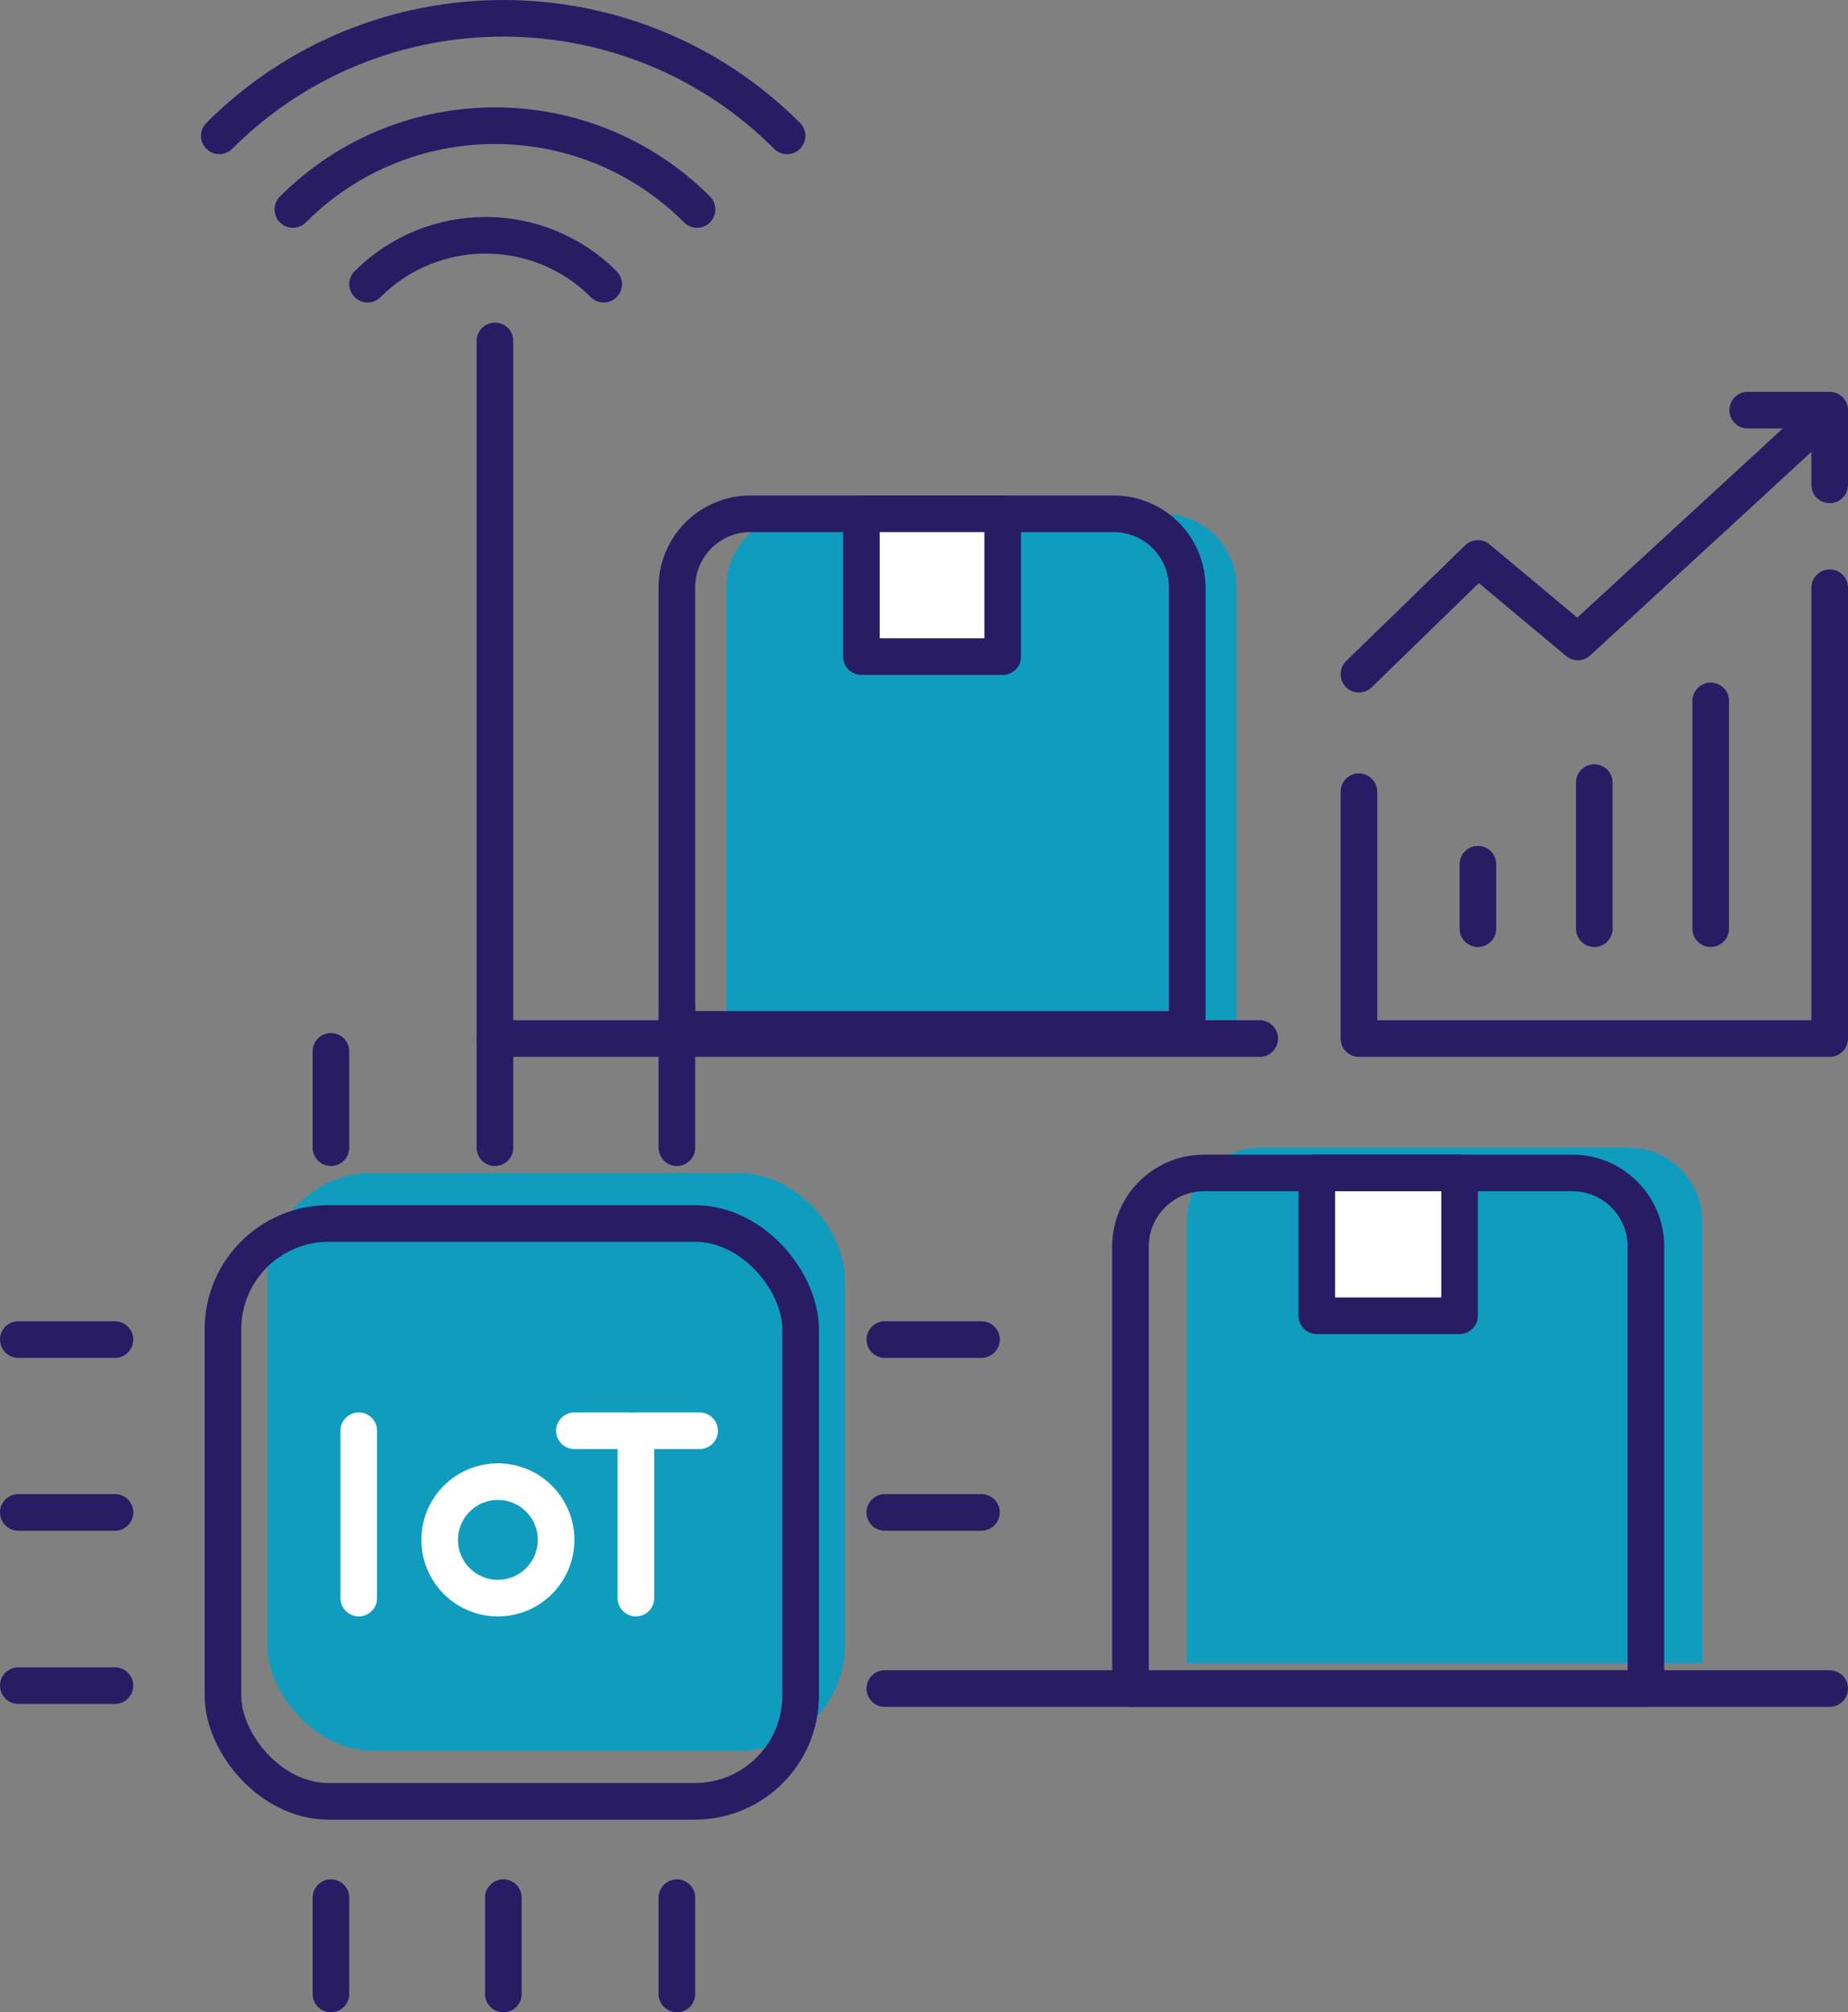<?xml version="1.0" encoding="UTF-8"?>
<svg id="Layer_1" data-name="Layer 1" xmlns="http://www.w3.org/2000/svg" viewBox="0 0 50.48 54.95">
  <rect x="0" y="0" width="50.48" height="54.95" fill="#808080" stroke="none"/>
  <defs>
    <style>
      .cls-1 {
        fill: #109cbf;
      }

      .cls-2, .cls-3 {
        stroke: #281d64;
      }

      .cls-2, .cls-3, .cls-4 {
        stroke-linecap: round;
        stroke-linejoin: round;
      }

      .cls-2, .cls-4 {
        fill: none;
      }

      .cls-3 {
        fill: #fff;
      }

      .cls-4 {
        stroke: #fff;
      }
    </style>
  </defs>
  <path class="cls-1" d="M21.85,14.03h9.92c1.11,0,2.01.9,2.01,2.01v12.07h-13.94v-12.07c0-1.11.9-2.01,2.01-2.01Z"/>
  <line class="cls-2" x1="13.52" y1="9.31" x2="13.52" y2="31.34"/>
  <line class="cls-2" x1="49.98" y1="46.11" x2="24.17" y2="46.11"/>
  <line class="cls-2" x1="13.52" y1="28.36" x2="34.41" y2="28.36"/>
  <g>
    <path class="cls-2" d="M8,5.72c3.05-3.05,7.99-3.05,11.04,0"/>
    <path class="cls-2" d="M5.99,3.71c4.28-4.28,11.23-4.28,15.51,0"/>
    <path class="cls-2" d="M10.04,7.76c1.78-1.78,4.67-1.78,6.45,0"/>
  </g>
  <g>
    <path class="cls-2" d="M20.5,14.03h9.92c1.11,0,2.01.9,2.01,2.01v12.07h-13.94v-12.07c0-1.11.9-2.01,2.01-2.01Z"/>
    <rect class="cls-3" x="23.53" y="14.03" width="3.86" height="3.9"/>
  </g>
  <path class="cls-1" d="M34.43,31.34h10.06c1.11,0,2.01.9,2.01,2.01v12.07h-14.08v-12.07c0-1.11.9-2.01,2.01-2.01Z"/>
  <g>
    <path class="cls-2" d="M32.89,32.03h10.06c1.11,0,2.01.9,2.01,2.01v12.07h-14.08v-12.07c0-1.11.9-2.01,2.01-2.01Z"/>
    <rect class="cls-3" x="35.97" y="32.03" width="3.9" height="3.9"/>
  </g>
  <rect class="cls-1" x="7.3" y="32.03" width="15.78" height="15.78" rx="2.89" ry="2.89"/>
  <rect class="cls-2" x="6.09" y="33.41" width="15.78" height="15.78" rx="2.89" ry="2.89"/>
  <line class="cls-2" x1="24.17" y1="41.3" x2="26.81" y2="41.3"/>
  <line class="cls-2" x1="24.17" y1="36.58" x2="26.81" y2="36.58"/>
  <line class="cls-2" x1=".5" y1="41.3" x2="3.14" y2="41.3"/>
  <line class="cls-2" x1=".5" y1="46.03" x2="3.14" y2="46.03"/>
  <line class="cls-2" x1=".5" y1="36.58" x2="3.14" y2="36.58"/>
  <line class="cls-2" x1="13.75" y1="54.45" x2="13.75" y2="51.82"/>
  <line class="cls-2" x1="18.49" y1="54.45" x2="18.49" y2="51.82"/>
  <line class="cls-2" x1="9.04" y1="54.45" x2="9.04" y2="51.82"/>
  <line class="cls-2" x1="18.49" y1="31.34" x2="18.49" y2="27.52"/>
  <line class="cls-2" x1="9.04" y1="31.34" x2="9.04" y2="28.71"/>
  <g>
    <g>
      <polyline class="cls-2" points="37.12 18.41 40.37 15.25 43.1 17.53 49.98 11.2 47.74 11.2"/>
      <line class="cls-2" x1="49.98" y1="13.24" x2="49.98" y2="11.26"/>
    </g>
    <g>
      <polyline class="cls-2" points="37.12 21.62 37.12 28.36 49.98 28.36 49.98 16.05"/>
      <line class="cls-2" x1="46.73" y1="19.14" x2="46.73" y2="25.36"/>
      <line class="cls-2" x1="43.55" y1="21.37" x2="43.55" y2="25.36"/>
      <line class="cls-2" x1="40.37" y1="23.6" x2="40.37" y2="25.36"/>
    </g>
  </g>
  <g>
    <line class="cls-4" x1="9.8" y1="39.07" x2="9.8" y2="43.64"/>
    <circle class="cls-4" cx="13.6" cy="42.05" r="1.59"/>
    <line class="cls-4" x1="17.17" y1="39.07" x2="15.69" y2="39.07"/>
    <polyline class="cls-4" points="19.11 39.07 17.37 39.07 17.37 43.64"/>
  </g>
</svg>